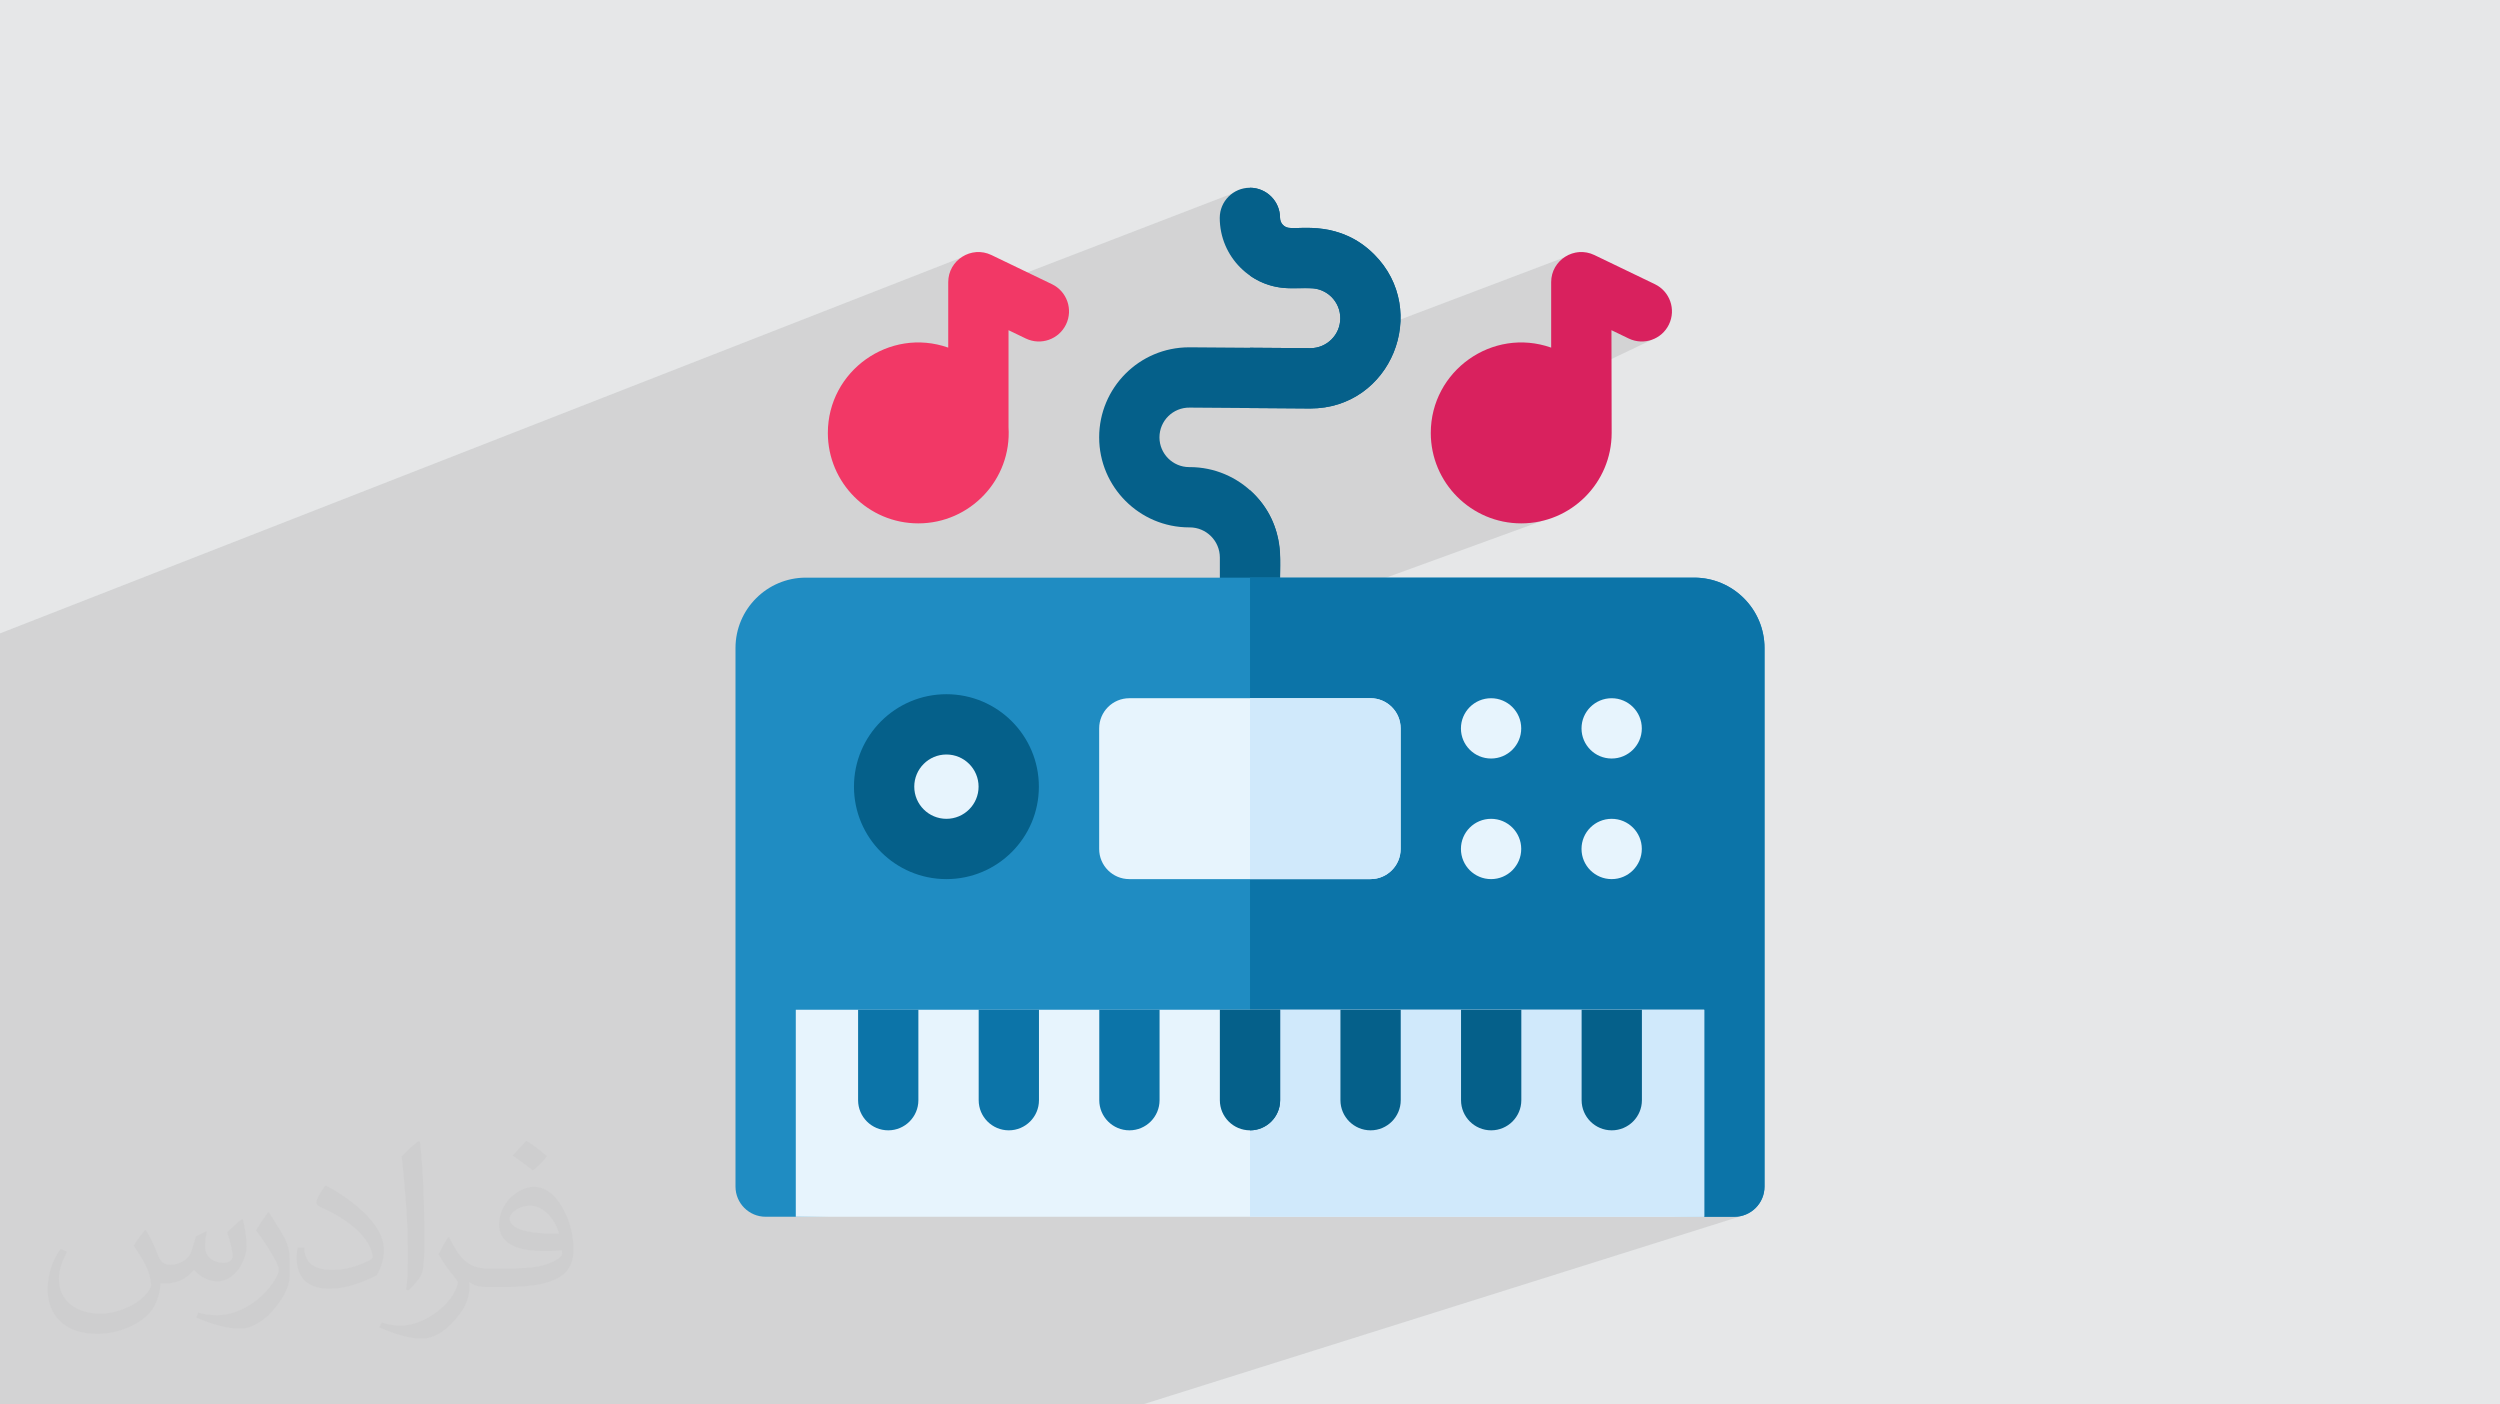 <?xml version="1.0" encoding="UTF-8"?>
<!DOCTYPE svg PUBLIC "-//W3C//DTD SVG 1.0//EN" "http://www.w3.org/TR/2001/REC-SVG-20010904/DTD/svg10.dtd">
<!-- Creator: CorelDRAW -->
<svg xmlns="http://www.w3.org/2000/svg" xml:space="preserve" width="94.192mm" height="52.917mm" version="1.0" style="shape-rendering:geometricPrecision; text-rendering:geometricPrecision; image-rendering:optimizeQuality; fill-rule:evenodd; clip-rule:evenodd"
viewBox="0 0 9404.92 5283.66"
 xmlns:xlink="http://www.w3.org/1999/xlink"
 xmlns:xodm="http://www.corel.com/coreldraw/odm/2003">
 <defs>
  <style type="text/css">
   <![CDATA[
    .fil3 {fill:#05608A;fill-rule:nonzero}
    .fil5 {fill:#0C74A8;fill-rule:nonzero}
    .fil4 {fill:#1F8CC2;fill-rule:nonzero}
    .fil7 {fill:#D0E9FB;fill-rule:nonzero}
    .fil9 {fill:#D9215E;fill-rule:nonzero}
    .fil6 {fill:#E7F4FD;fill-rule:nonzero}
    .fil8 {fill:#F23866;fill-rule:nonzero}
    .fil2 {fill:#373435;fill-opacity:0.031}
    .fil1 {fill:#2B2A29;fill-opacity:0.102}
    .fil0 {fill:#E6E7E8}
   ]]>
  </style>
 </defs>
 <g id="Layer_x0020_1">
  <polygon class="fil0" points="-0,0 9404.92,0 9404.92,5283.66 -0,5283.66 "/>
  <polygon class="fil1" points="5723.17,3968.74 6558.32,4572.29 4298.12,5283.66 -0,5283.66 -0,2382.8 3614.7,969.66 3689.99,1092.07 4690.49,706.86 4844.65,983.7 5193.76,1230.13 5936,948.85 6213.88,1278.31 5836.21,1458.51 5799.5,1960.09 4783.75,2330 "/>
  <path class="fil2" d="M548.54 4627.69c17.95,27.21 29.6,53.36 40.96,82.43 8.45,16.91 12.93,48.09 52.57,48.09 11.61,0 28.28,-3.42 43.06,-11.61 16.63,-8.73 29.32,-21.94 35.94,-42l15.85 -53.36 38.57 -19.02 2.64 2.64c-5.27,20.09 -6.59,39.36 -6.59,54.43 0,44.63 38.57,61.56 69.22,61.56 17.95,0 34.09,-8.73 34.09,-25.11 0,-21.13 -8.98,-57.06 -20.62,-89.29 17.95,-17.95 35.94,-35.94 56.53,-50.47l3.17 1.6c8.98,38.04 14,75.56 14,100.66 0,24.57 -10.83,51.79 -19.81,69.49 -18.49,34.87 -51.25,62.62 -90.87,62.62 -30.1,0 -63.65,-15.07 -86.66,-43.06l-1.32 0c-21.66,26.96 -55.22,51.25 -108.86,51.25l-16.63 0c-2.64,35.41 -10.29,60.49 -21.94,82.95 -31.95,62.34 -126.81,106.47 -216.1,106.47 -124.17,0 -186.51,-71.59 -186.51,-166.96 0,-58.91 19.27,-113.6 48.88,-152.42l24.29 10.04c-18.49,35.41 -30.91,68.68 -30.91,101.45 0,89.29 72.66,131.83 156.4,131.83 77.68,0 173.83,-49.41 191.28,-106.72 -6.59,-62.62 -30.1,-91.93 -66.04,-148.99 10.83,-19.02 24.83,-38.04 42.28,-58.38l3.17 0 0 0 0 0 -0.02 -0.09zm1432.13 -336.04c26.15,16.39 51.79,35.66 76.87,57.85 -14,19.81 -31.45,37.79 -53.11,53.64 -25.11,-20.34 -50.19,-37.79 -75.84,-56.27 17.42,-19.55 34.62,-38.29 52.04,-55.22l0 0 0 0 0 0 0 0 0 0 0.03 0zm13.47 244.11c-42.28,0 -76.87,27.75 -76.87,48.34 0,44.13 84.53,57.85 185.72,57.31 -12.68,-51.79 -57.06,-105.68 -108.86,-105.68l0.01 0.03zm-94.86 236.19c54.96,0 103.04,-1.6 139.74,-10.83 40.96,-10.29 75.56,-30.91 75.56,-45.17 0,-3.7 0,-8.19 -1.32,-11.89 -22.98,2.11 -49.41,2.11 -72.38,2.11 -74.49,0 -131.55,-16.91 -154.02,-58.66 -5.55,-11.61 -9.51,-24.57 -9.51,-39.36 0,-40.43 17.42,-79.79 48.09,-107 25.61,-22.45 53.89,-36.44 82.67,-36.44 52.04,0 93.51,41.75 122.57,107.54 15.85,35.94 26.68,77.4 26.68,129.72 0,34.87 -9.51,64.19 -31.17,85.85 -40.43,39.11 -114.92,53.89 -229.04,53.89l-51.79 0 0 0 -13.47 0c-28.28,0 -48.62,-5.02 -64.72,-17.42l-2.64 0c0.79,6.59 1.32,12.93 1.32,19.02 0,25.61 -8.45,58.38 -25.61,84.53 -50.72,75.3 -105.68,108.04 -153.24,108.04 -48.09,0 -107,-18.49 -160.11,-42.54l9.51 -18.49c17.17,7.13 40.96,11.89 73.7,11.89 85.85,0 198.66,-82.43 212.66,-163 -3.17,-6.59 -8.98,-15.32 -17.17,-24.57 -25.11,-29.85 -40.96,-54.68 -55.75,-80.83 12.68,-25.11 24.29,-45.17 35.13,-63.4l4.49 -0.53c36.72,74.77 69.99,117.55 144.23,117.55l11.61 0 0 0 53.89 0 0 0 0 0 0 0 0 0 0 0 0.09 0.01zm-371.98 79c6.34,-34.34 6.87,-72.91 6.87,-108.86l0 -53.36c0,-99.6 -12.68,-244.36 -22.98,-338.68 17.95,-19.27 43.06,-42 62.87,-57.31l5.81 1.6c13.47,118.62 16.63,256 16.63,383.06 0,33.3 -1.32,65.79 -4.49,89.55 -1.85,30.1 -19.27,52.83 -56.53,87.7l-8.19 -3.7zm-382.8 -157.19c1.85,46.77 24.83,83.49 105.15,83.49 49.93,0 92.19,-12.93 138.96,-35.13 8.45,-3.7 12.93,-8.73 12.93,-12.93 0,-29.32 -22.45,-68.15 -60.23,-103.55 -36.72,-33.3 -85.34,-62.62 -130.76,-82.18 -15.6,-6.59 -20.62,-13.47 -20.62,-20.09 0,-13.47 17.95,-41.75 32.77,-62.09l5.02 -0.53c52.04,27.21 110.17,67.64 153.24,112.53 39.11,41.47 63.4,83.49 63.4,129.19 0,33.81 -10.29,65.51 -26.96,95.11 -57.06,28.79 -117.83,50.72 -178.06,50.72 -73.17,0 -123.1,-34.34 -123.1,-114.92 0,-8.73 0,-22.19 3.17,-39.64l25.11 0 0 0 0 0 0 0 0 0 0 0 -0.02 0zm-132.37 -132.9l45.45 73.45c16.63,27.21 32.23,56.81 32.23,103.55l0 59.7c0,48.34 -30.91,100.13 -80.83,151.38 -39.11,34.62 -73.7,49.41 -105.68,49.41 -47.55,0 -101.98,-14.79 -164.85,-41.75l7.13 -18.49c19.81,5.27 42.79,9.77 71.06,9.77 90.36,-0.53 182.8,-66.57 225.08,-147.15 5.02,-9.26 6.87,-17.95 6.87,-24.04 0,-9.26 -5.02,-19.55 -8.98,-28.79 -22.98,-43.31 -48.62,-82.95 -76.87,-119.68 14.79,-23.25 29.6,-45.7 45.7,-67.9l3.7 0.53 0 0 0 0 0 0 0 0 0 0 -0.02 0.01z"/>
  <g id="_2206704378800">
   <path class="fil3" d="M4929.44 1536.67c-515.24,-3.7 -447.29,-3.21 -453.49,-3.26 -63.1,-1.08 -114.1,49.53 -114.1,111.9 0,61.7 50.2,111.9 111.9,111.9l1.89 0c187.59,0 340.24,152.65 340.24,340.23l0 113.41 -226.83 0 0 -113.41c0,-62.54 -50.88,-113.42 -113.42,-113.42l-1.89 0c-186.75,0 -338.72,-151.97 -338.72,-338.72 0,-185.76 150.11,-338.73 338.57,-338.73 -6.08,-0.05 81.05,0.56 455.92,3.26 61.56,0 112.58,-49.86 112.58,-112.66 0.16,-62.33 -50.3,-112.88 -112.73,-112.88l-76.06 0c-145.93,0 -264.63,-118.71 -264.63,-264.63 0,-62.61 50.8,-113.41 113.41,-113.41 62.61,0 113.42,50.8 113.42,113.41 0,20.87 16.93,37.8 37.8,37.8 37.25,5.22 188.54,-28.3 316.26,99.58 211.5,211.5 63.82,579.61 -240.13,579.61z"/>
   <path class="fil3" d="M4815.88 2210.86l-113.42 0 0 -366.69c151.12,135.35 105.05,308.63 113.42,366.69z"/>
   <path class="fil3" d="M4929.44 1536.67c-93.6,-0.68 -167.93,-1.21 -226.98,-1.67l0 -226.82c60.26,0.45 134.97,0.98 227.05,1.66 61.55,0 112.58,-49.82 112.58,-112.66 0.16,-62.3 -50.27,-112.88 -112.73,-112.88 -45.75,-4.34 -133.66,17.64 -226.9,-47.25l0 -330.79c62.46,0.23 113.04,50.96 113.04,113.42 0,20.87 16.93,37.8 37.8,37.8 37.27,5.21 188.56,-28.28 316.26,99.58 211.48,211.47 63.81,579.6 -240.13,579.6l0 0z"/>
   <path class="fil4" d="M6638.02 2437.69l0 2026.28c0,62.61 -50.81,113.42 -113.41,113.42l-113.42 0 -1708.73 -37.8 -1708.73 37.8 -113.42 0c-62.6,0 -113.41,-50.81 -113.41,-113.42l0 -2026.28c0,-145.93 118.71,-264.63 264.63,-264.63l3341.86 0c145.93,0 264.63,118.7 264.63,264.63z"/>
   <path class="fil5" d="M6638.02 2437.69l0 2026.28c0,62.61 -50.81,113.42 -113.41,113.42l-113.42 0 -1708.73 -37.8 0 -2366.53 1670.93 0c145.93,0 264.63,118.7 264.63,264.63z"/>
   <polygon class="fil6" points="2993.73,3798.63 6411.19,3798.63 6411.19,4577.39 2993.73,4577.39 "/>
   <polygon class="fil7" points="4702.46,3798.63 6411.19,3798.63 6411.19,4577.39 4702.46,4577.39 "/>
   <path class="fil5" d="M3454.93 3798.63l0 340.23c0,62.61 -50.8,113.42 -113.41,113.42 -62.61,0 -113.42,-50.81 -113.42,-113.42l0 -340.23 226.83 0z"/>
   <path class="fil5" d="M3908.58 3798.63l0 340.23c0,62.61 -50.81,113.42 -113.42,113.42 -62.61,0 -113.41,-50.81 -113.41,-113.42l0 -340.23 226.83 0z"/>
   <path class="fil5" d="M4362.23 3798.63l0 340.23c0,62.61 -50.81,113.42 -113.41,113.42 -62.61,0 -113.42,-50.81 -113.42,-113.42l0 -340.23 226.83 0z"/>
   <path class="fil3" d="M4815.88 3798.63l0 340.23c0,62.61 -50.81,113.42 -113.42,113.42 -62.61,0 -113.41,-50.81 -113.41,-113.42l0 -340.23 226.83 0z"/>
   <path class="fil3" d="M4815.88 3798.63l0 340.23c0,62.61 -50.81,113.42 -113.42,113.42l0 -453.65 113.42 0z"/>
   <path class="fil3" d="M5269.52 3798.63l0 340.23c0,62.61 -50.81,113.42 -113.42,113.42 -62.6,0 -113.41,-50.81 -113.41,-113.42l0 -340.23 226.83 0z"/>
   <path class="fil3" d="M5723.17 3798.63l0 340.23c0,62.61 -50.8,113.42 -113.41,113.42 -62.61,0 -113.42,-50.81 -113.42,-113.42l0 -340.23 226.83 0z"/>
   <path class="fil3" d="M6176.82 3798.63l0 340.23c0,62.61 -50.81,113.42 -113.42,113.42 -62.61,0 -113.41,-50.81 -113.41,-113.42l0 -340.23 226.83 0z"/>
   <path class="fil6" d="M5155.73 2626.7l-907.3 0c-62.64,0 -113.41,50.78 -113.41,113.42l0 453.64c0,62.64 50.77,113.42 113.41,113.42l907.3 -0.01c62.64,0 113.41,-50.77 113.41,-113.41l0 -453.64c0,-62.64 -50.77,-113.42 -113.41,-113.42l0 0z"/>
   <path class="fil7" d="M5269.14 2740.12l0 453.64c0,62.61 -50.81,113.42 -113.42,113.42l-453.26 -0.01 0 -680.47 453.27 0c62.61,0 113.41,50.81 113.41,113.42l0 0z"/>
   <circle class="fil3" cx="3560.41" cy="2959.38" r="347.79"/>
   <circle class="fil6" cx="3560.41" cy="2959.38" r="120.97"/>
   <circle class="fil6" cx="5609.38" cy="2740.12" r="113.41"/>
   <circle class="fil6" cx="5609.38" cy="3193.77" r="113.41"/>
   <circle class="fil6" cx="6063.03" cy="2740.12" r="113.41"/>
   <circle class="fil6" cx="6063.03" cy="3193.77" r="113.41"/>
   <path class="fil8" d="M3957.43 1069.08l-227.6 -109.63c-75.21,-36.23 -162.62,18.68 -162.62,102.18l0 246.08c-221.08,-77.81 -452.88,87.34 -452.88,320.98 0,187.61 152.63,340.23 340.23,340.23 194.59,0 351.95,-164.39 339.47,-361.87l0 -364.91 64.95 31.29c56.43,27.18 124.21,3.48 151.39,-52.95 27.2,-56.43 3.49,-124.22 -52.94,-151.4z"/>
   <path class="fil9" d="M6225.65 1069.08l-227.59 -109.63c-75.22,-36.23 -162.63,18.68 -162.63,102.18l0 246.08c-221.07,-77.81 -452.88,87.34 -452.88,320.98 0,187.61 152.63,340.23 340.24,340.23 187.61,0 340.23,-152.63 340.23,-340.23 0,-1.09 -0.76,-385.68 -0.77,-386.54l64.95 31.29c56.42,27.18 124.22,3.48 151.39,-52.95 27.2,-56.43 3.49,-124.22 -52.94,-151.4l-0.01 0z"/>
  </g>
 </g>
</svg>
